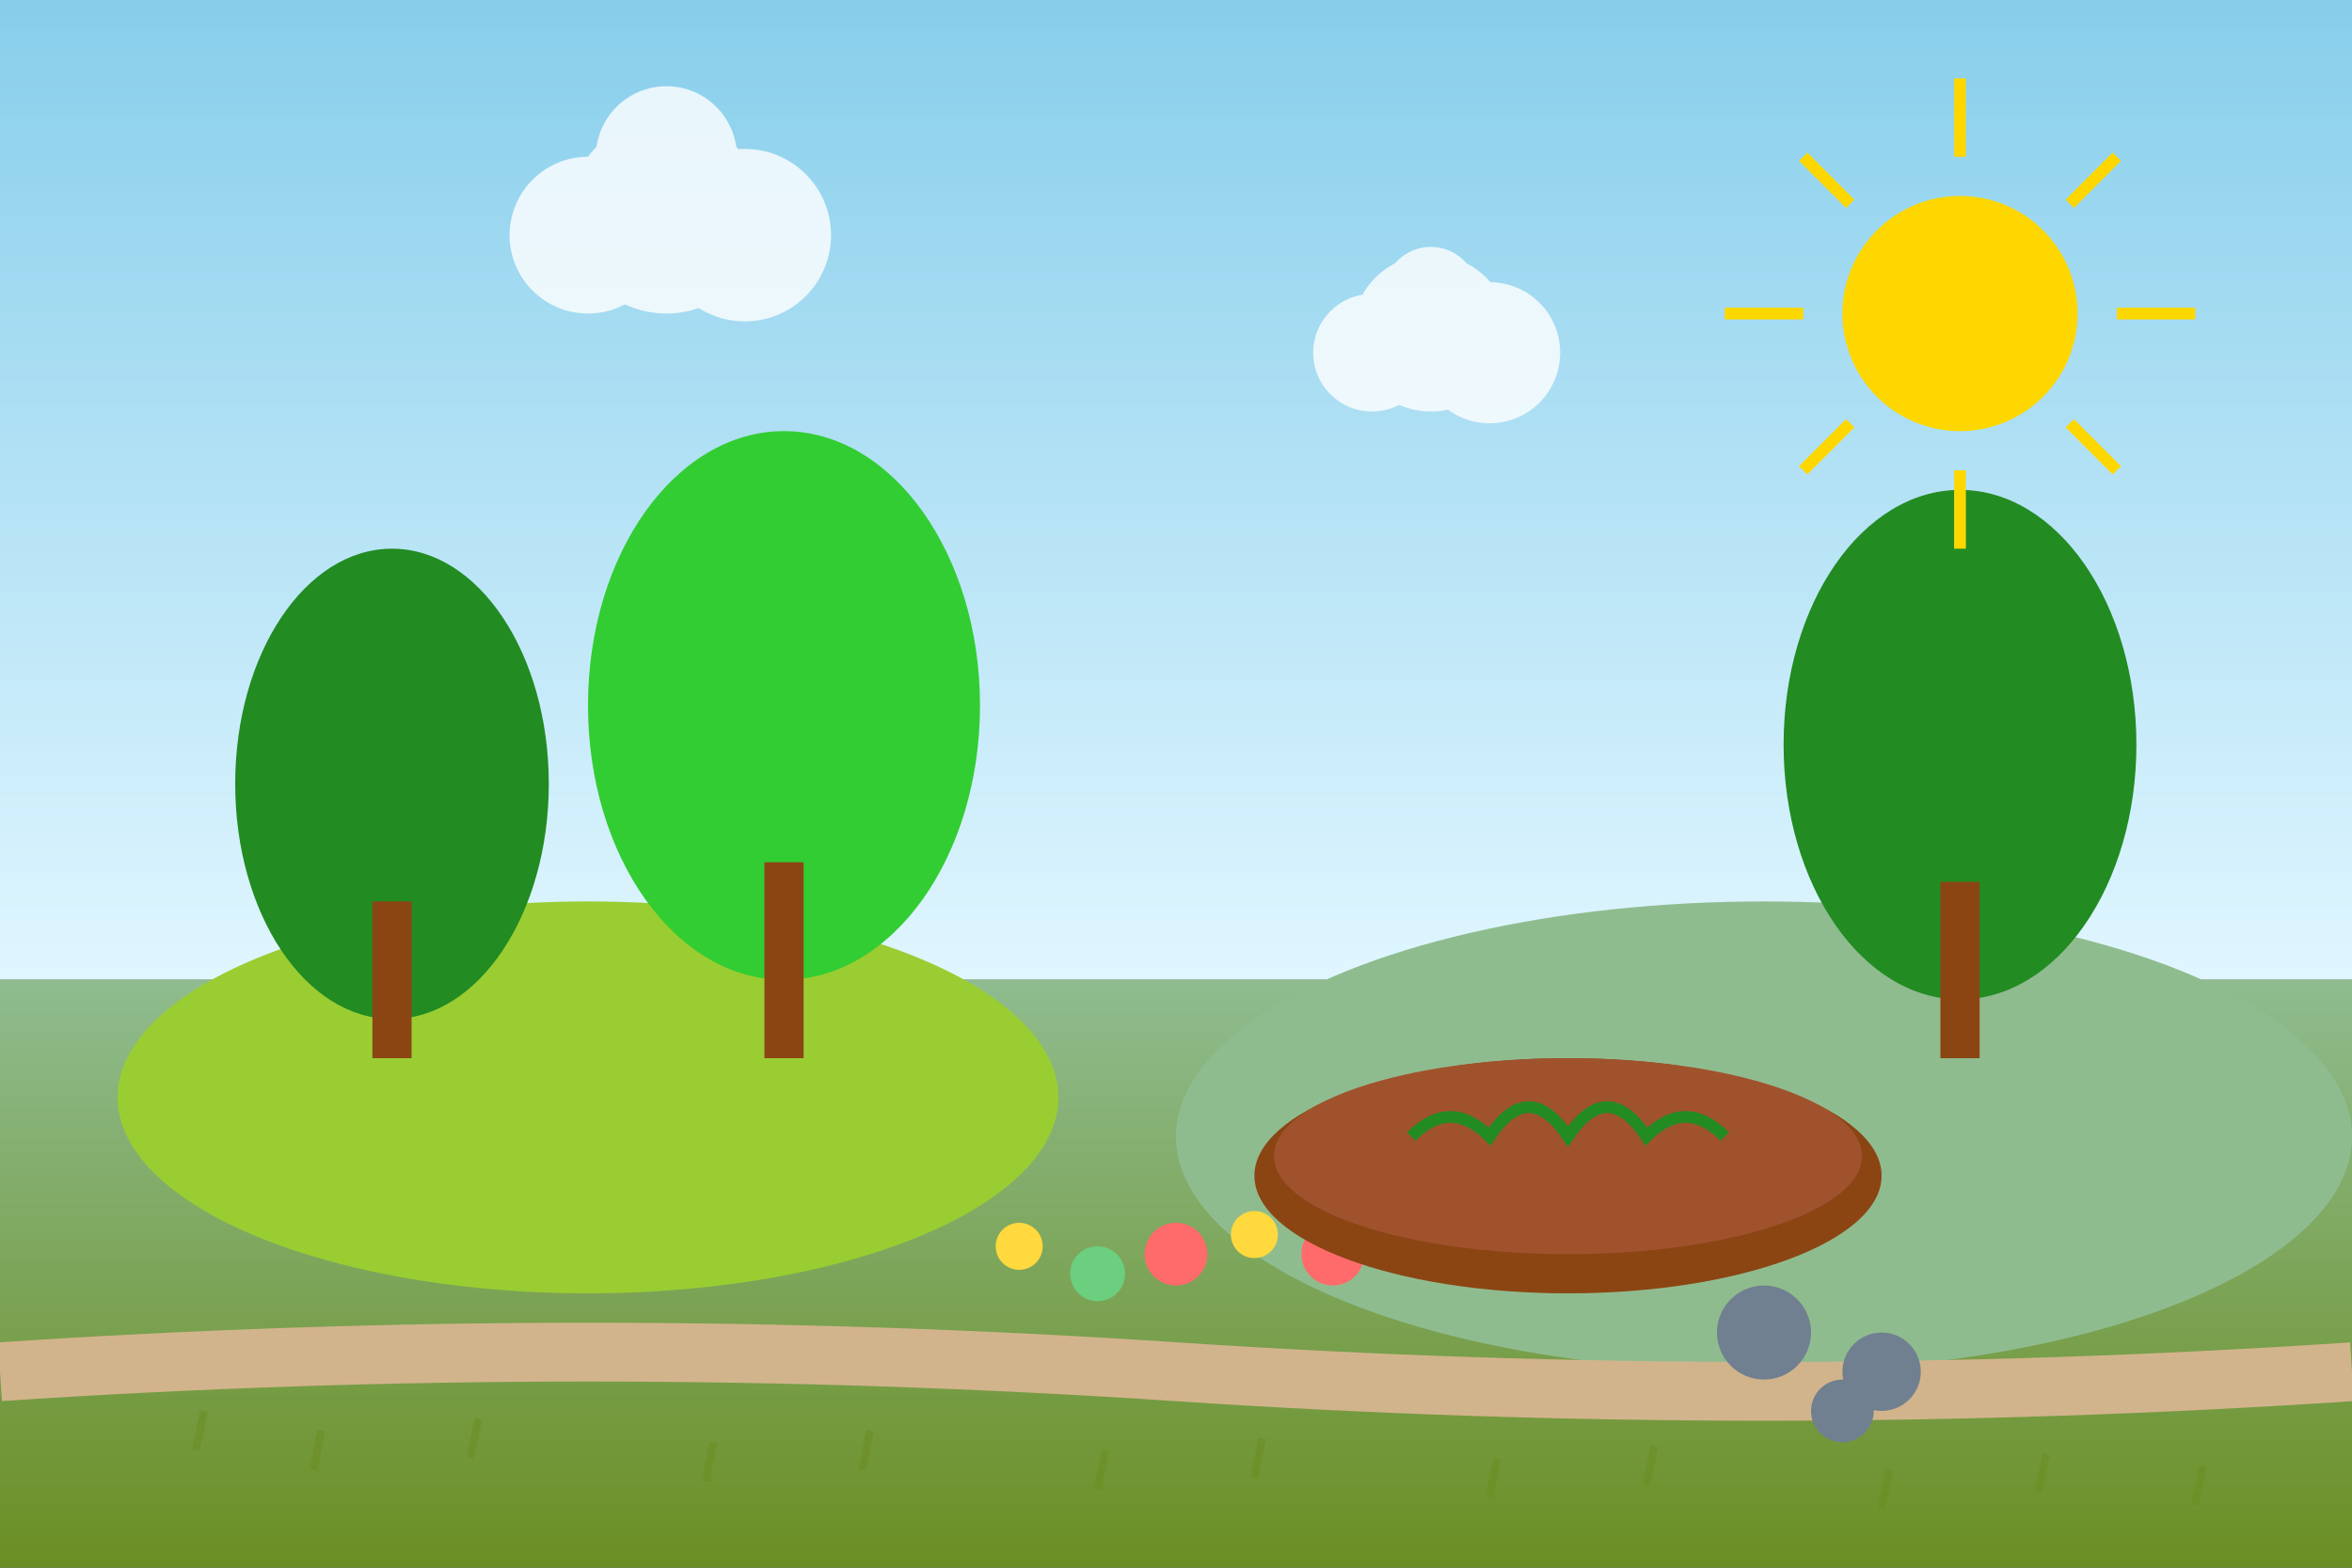 <svg width="600" height="400" viewBox="0 0 600 400" xmlns="http://www.w3.org/2000/svg">
  <rect x="0" y="0" width="600" height="400" fill="#333333" stroke="none"/>
  <defs>
    <linearGradient id="skyGradient" x1="0%" y1="0%" x2="0%" y2="100%">
      <stop offset="0%" style="stop-color:#87CEEB;stop-opacity:1" />
      <stop offset="100%" style="stop-color:#E0F6FF;stop-opacity:1" />
    </linearGradient>
    <linearGradient id="grassGradient" x1="0%" y1="0%" x2="0%" y2="100%">
      <stop offset="0%" style="stop-color:#8FBC8F;stop-opacity:1" />
      <stop offset="100%" style="stop-color:#6B8E23;stop-opacity:1" />
    </linearGradient>
  </defs>
  
  <!-- Sky background -->
  <rect width="600" height="250" fill="url(#skyGradient)"/>
  
  <!-- Ground -->
  <rect x="0" y="250" width="600" height="150" fill="url(#grassGradient)"/>
  
  <!-- Hills -->
  <ellipse cx="150" cy="280" rx="120" ry="50" fill="#9ACD32"/>
  <ellipse cx="450" cy="290" rx="150" ry="60" fill="#8FBC8F"/>
  
  <!-- Trees -->
  <ellipse cx="100" cy="200" rx="40" ry="60" fill="#228B22"/>
  <rect x="95" y="230" width="10" height="40" fill="#8B4513"/>
  
  <ellipse cx="200" cy="180" rx="50" ry="70" fill="#32CD32"/>
  <rect x="195" y="220" width="10" height="50" fill="#8B4513"/>
  
  <ellipse cx="500" cy="190" rx="45" ry="65" fill="#228B22"/>
  <rect x="495" y="225" width="10" height="45" fill="#8B4513"/>
  
  <!-- Flowers -->
  <circle cx="300" cy="320" r="8" fill="#FF6B6B"/>
  <circle cx="320" cy="315" r="6" fill="#FFD93D"/>
  <circle cx="280" cy="325" r="7" fill="#6BCF7F"/>
  <circle cx="340" cy="320" r="8" fill="#FF6B6B"/>
  <circle cx="260" cy="318" r="6" fill="#FFD93D"/>
  
  <!-- Garden path -->
  <path d="M 0 350 Q 150 340 300 350 T 600 350" stroke="#D2B48C" stroke-width="15" fill="none"/>
  
  <!-- Sun -->
  <circle cx="500" cy="80" r="30" fill="#FFD700"/>
  <g stroke="#FFD700" stroke-width="3">
    <line x1="500" y1="20" x2="500" y2="40"/>
    <line x1="500" y1="120" x2="500" y2="140"/>
    <line x1="440" y1="80" x2="460" y2="80"/>
    <line x1="540" y1="80" x2="560" y2="80"/>
    <line x1="460" y1="40" x2="472" y2="52"/>
    <line x1="528" y1="108" x2="540" y2="120"/>
    <line x1="540" y1="40" x2="528" y2="52"/>
    <line x1="472" y1="108" x2="460" y2="120"/>
  </g>
  
  <!-- Clouds -->
  <g fill="#FFFFFF" opacity="0.8">
    <circle cx="150" cy="60" r="20"/>
    <circle cx="170" cy="55" r="25"/>
    <circle cx="190" cy="60" r="22"/>
    <circle cx="170" cy="40" r="18"/>
    
    <circle cx="350" cy="90" r="15"/>
    <circle cx="365" cy="85" r="20"/>
    <circle cx="380" cy="90" r="18"/>
    <circle cx="365" cy="75" r="12"/>
  </g>
  
  <!-- Garden bed -->
  <ellipse cx="400" cy="300" rx="80" ry="30" fill="#8B4513"/>
  <ellipse cx="400" cy="295" rx="75" ry="25" fill="#A0522D"/>
  
  <!-- Plants in garden bed -->
  <path d="M 360 290 Q 370 280 380 290 Q 390 275 400 290 Q 410 275 420 290 Q 430 280 440 290" 
        stroke="#228B22" stroke-width="3" fill="none"/>
  
  <!-- Decorative elements -->
  <circle cx="450" cy="340" r="12" fill="#708090"/>
  <circle cx="480" cy="350" r="10" fill="#708090"/>
  <circle cx="470" cy="360" r="8" fill="#708090"/>
  
  <!-- Grass texture -->
  <g stroke="#6B8E23" stroke-width="2" opacity="0.6">
    <line x1="50" y1="370" x2="52" y2="360"/>
    <line x1="80" y1="375" x2="82" y2="365"/>
    <line x1="120" y1="372" x2="122" y2="362"/>
    <line x1="180" y1="378" x2="182" y2="368"/>
    <line x1="220" y1="375" x2="222" y2="365"/>
    <line x1="280" y1="380" x2="282" y2="370"/>
    <line x1="320" y1="377" x2="322" y2="367"/>
    <line x1="380" y1="382" x2="382" y2="372"/>
    <line x1="420" y1="379" x2="422" y2="369"/>
    <line x1="480" y1="385" x2="482" y2="375"/>
    <line x1="520" y1="381" x2="522" y2="371"/>
    <line x1="560" y1="384" x2="562" y2="374"/>
  </g>
</svg>
